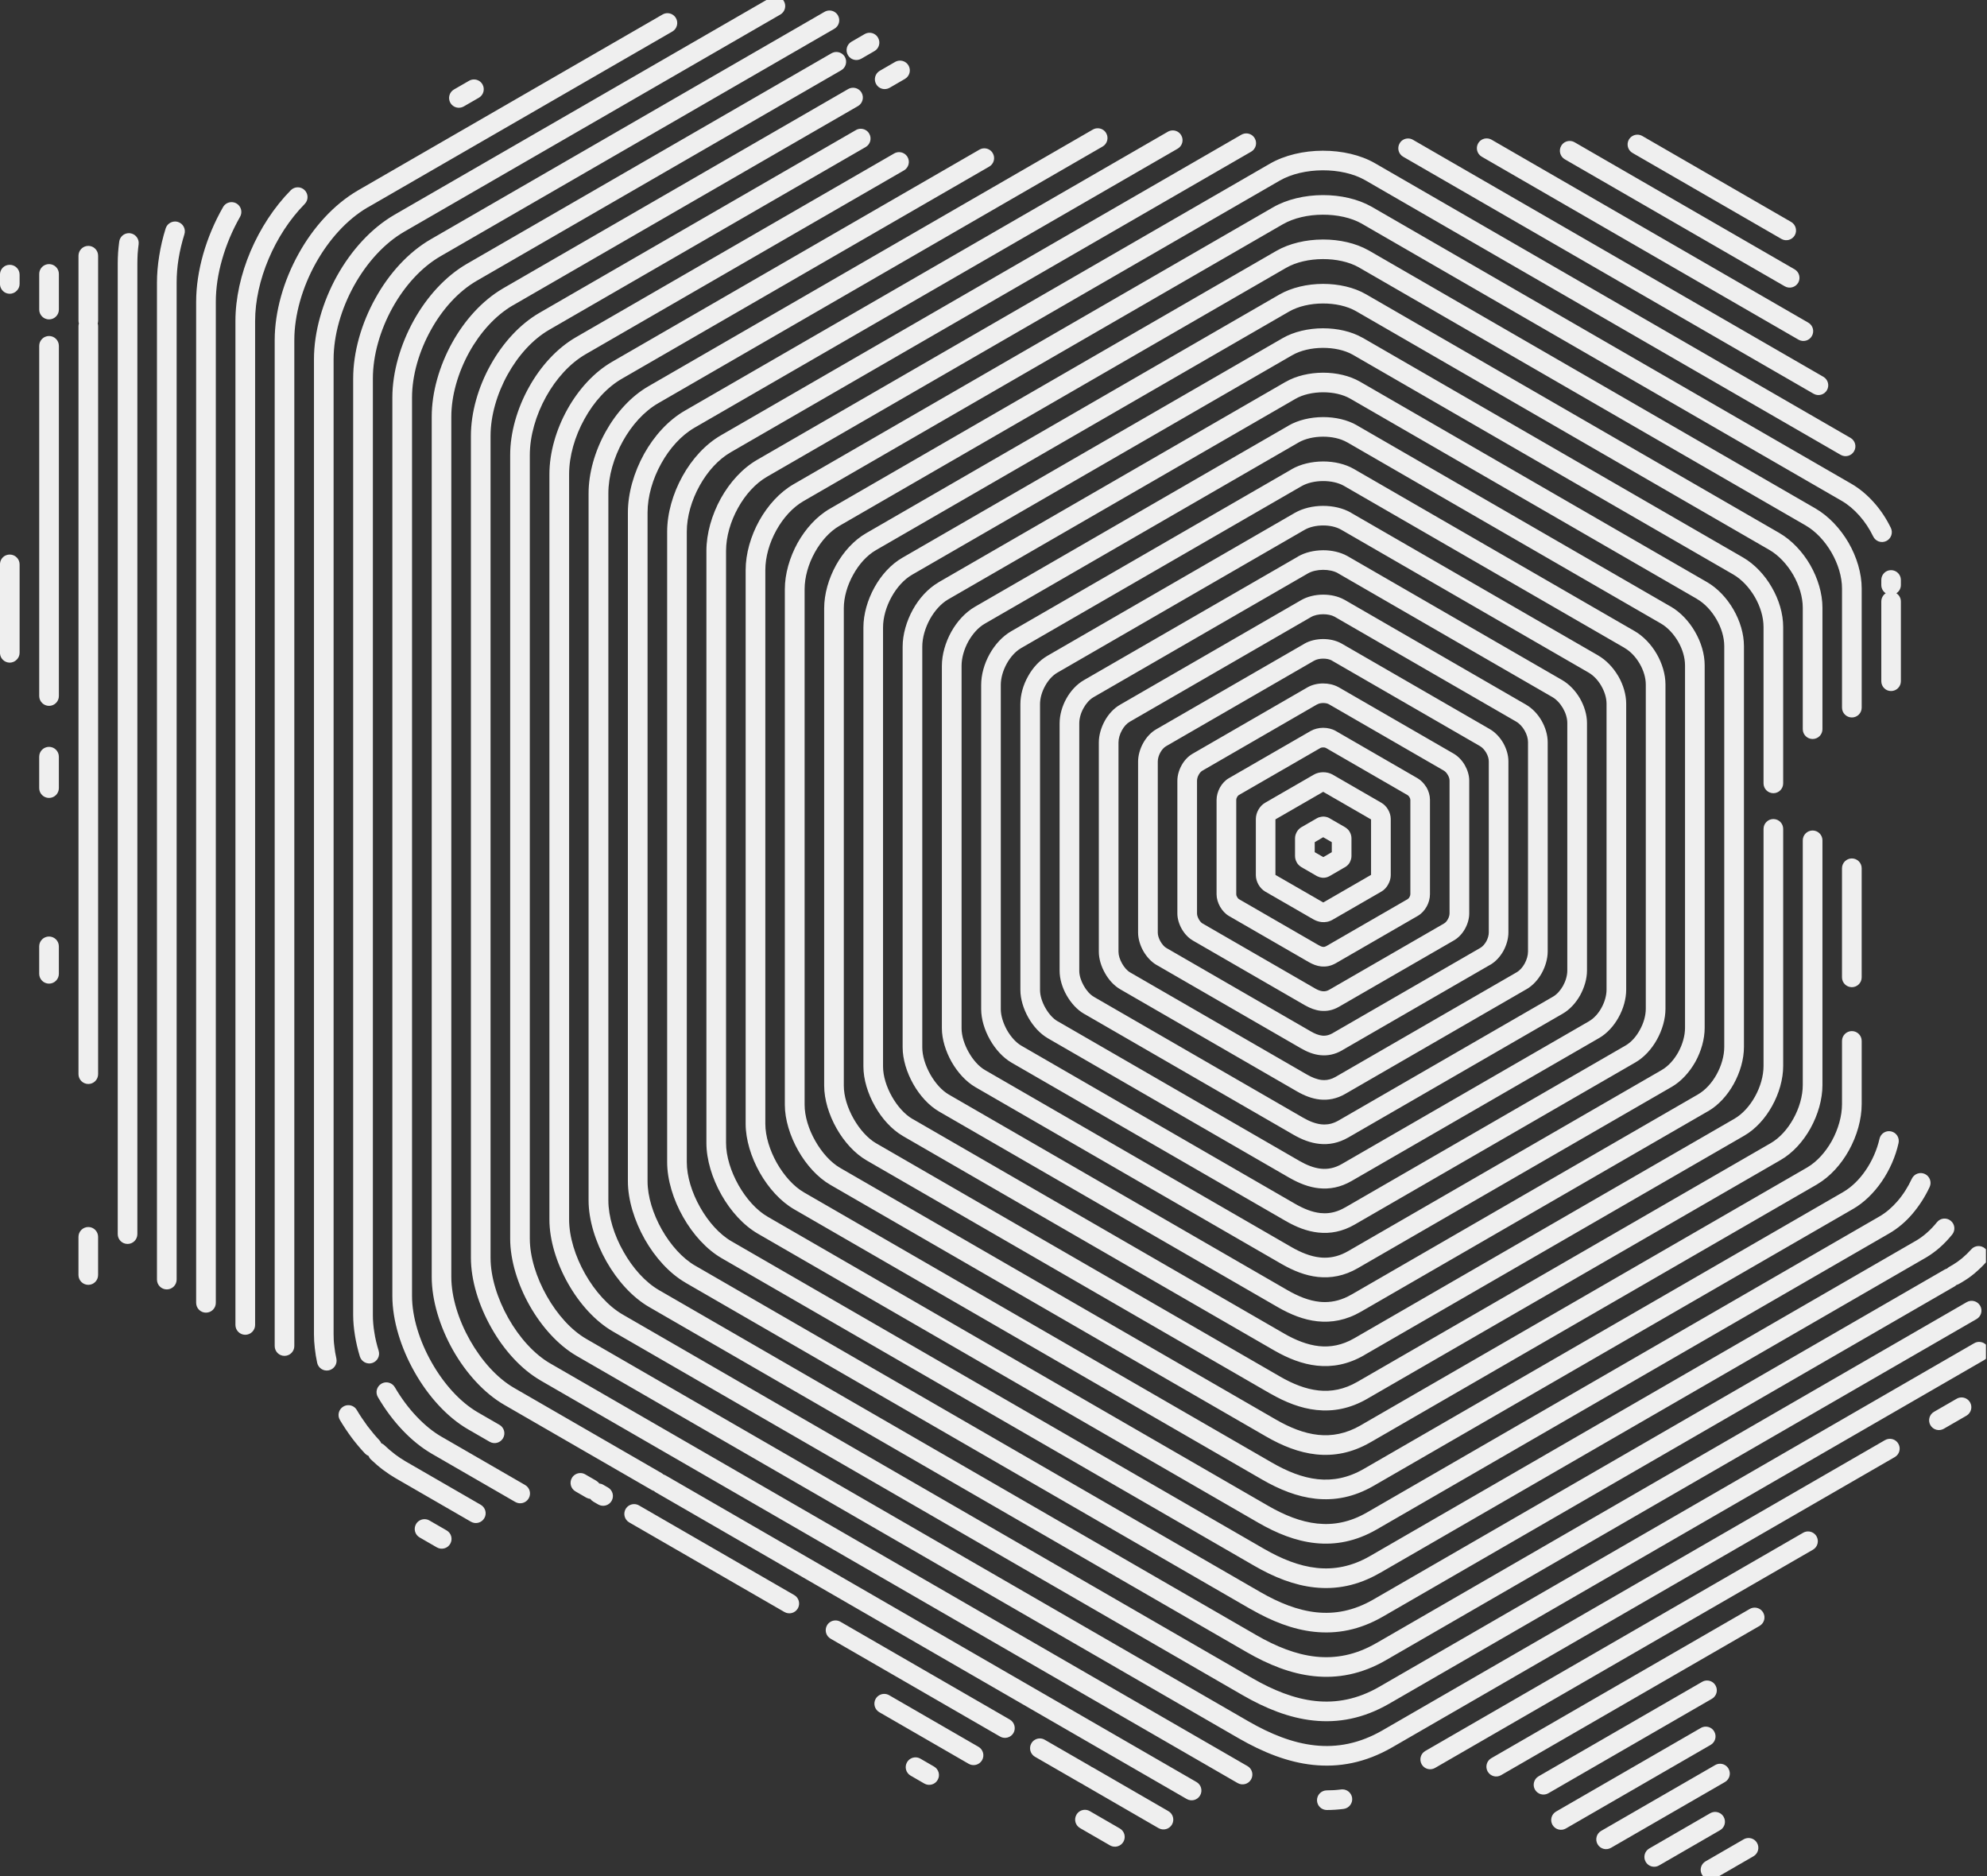 <svg width="429" height="405" viewBox="0 0 429 405" fill="none" xmlns="http://www.w3.org/2000/svg">
    <rect x="0" y="0" width="429" height="405" fill="#333333" stroke="none"/>
    <path d="M376.465 397.058L368.249 401.805C367.234 402.385 366.872 403.677 367.468 404.691C367.532 404.801 367.603 404.906 367.683 405H371.167L378.571 400.722C379.584 400.141 379.937 398.848 379.352 397.838C378.966 397.154 378.252 396.776 377.519 396.776C377.161 396.776 376.801 396.868 376.466 397.058M369.233 391.429L356.082 399.035C355.071 399.62 354.727 400.915 355.315 401.928C355.899 402.94 357.197 403.286 358.199 402.696L371.359 395.095C372.384 394.512 372.724 393.213 372.138 392.202C371.747 391.523 371.036 391.142 370.299 391.142C369.938 391.142 369.572 391.236 369.234 391.429M232.408 391.748C231.822 392.759 232.173 394.053 233.188 394.634L239.66 398.374C240.673 398.953 241.96 398.605 242.546 397.594C243.13 396.583 242.78 395.291 241.765 394.711L235.292 390.97C234.959 390.779 234.596 390.686 234.238 390.686C233.507 390.686 232.792 391.067 232.407 391.748M289.551 386.292C289.063 386.358 288.536 386.408 288.01 386.443C287.543 386.473 287.025 386.489 286.469 386.489C285.301 386.489 284.343 387.439 284.343 388.61C284.343 389.781 285.301 390.731 286.469 390.731C287.025 390.731 287.64 390.712 288.283 390.669C288.857 390.633 289.473 390.572 290.104 390.492C291.257 390.339 292.083 389.276 291.93 388.119C291.783 387.051 290.872 386.275 289.824 386.275C289.733 386.275 289.642 386.282 289.551 386.292ZM370.316 381.026L345.7 395.235C344.687 395.817 344.344 397.109 344.922 398.12C345.505 399.133 346.792 399.483 347.806 398.9L372.422 384.691C373.426 384.11 373.778 382.817 373.191 381.806C372.806 381.126 372.094 380.745 371.363 380.745C371.007 380.745 370.645 380.837 370.315 381.026M195.83 380.426C195.244 381.436 195.595 382.731 196.61 383.312L199.561 385.017C200.568 385.6 201.872 385.252 202.437 384.241C203.034 383.227 202.672 381.934 201.668 381.356L198.714 379.645C198.382 379.455 198.023 379.364 197.663 379.364C196.934 379.364 196.221 379.745 195.83 380.426ZM222.676 376.336C222.092 377.348 222.441 378.641 223.437 379.229L233.323 384.93C233.409 384.981 233.498 385.024 233.594 385.057C233.665 385.117 233.732 385.167 233.83 385.216L250.127 394.64C251.161 395.225 252.446 394.878 253.034 393.868C253.618 392.856 253.277 391.561 252.254 390.974L235.954 381.552C235.855 381.501 235.768 381.46 235.679 381.423C235.603 381.368 235.534 381.316 235.447 381.267L225.561 375.566C225.232 375.371 224.868 375.28 224.508 375.28C223.778 375.28 223.066 375.659 222.675 376.337M367.225 373.012L335.97 391.058C334.955 391.639 334.606 392.934 335.189 393.943C335.775 394.955 337.063 395.304 338.075 394.722L369.328 376.678C370.343 376.095 370.694 374.801 370.109 373.788C369.73 373.11 369.017 372.731 368.279 372.731C367.922 372.731 367.556 372.822 367.224 373.011M189.062 366.721C188.487 367.734 188.829 369.028 189.842 369.613L209.133 380.752C210.138 381.342 211.444 380.995 212.028 379.984C212.616 378.972 212.263 377.675 211.26 377.09L191.968 365.947C191.633 365.755 191.267 365.664 190.908 365.664C190.177 365.664 189.461 366.043 189.063 366.722M367.506 363.056L332.187 383.451C331.185 384.031 330.824 385.325 331.407 386.336C331.993 387.347 333.289 387.698 334.293 387.116L369.611 366.721C370.613 366.138 370.977 364.848 370.382 363.836C370.002 363.157 369.285 362.775 368.551 362.775C368.196 362.775 367.834 362.865 367.505 363.055M178.553 350.867C177.977 351.879 178.318 353.173 179.342 353.754L215.927 374.879C216.922 375.459 218.229 375.11 218.814 374.099C219.39 373.085 219.026 371.796 218.035 371.212L181.447 350.089C181.113 349.897 180.747 349.806 180.39 349.806C179.654 349.806 178.946 350.187 178.552 350.867M377.788 347.322L321.971 379.55C320.965 380.128 320.624 381.422 321.2 382.435C321.794 383.446 323.074 383.794 324.075 383.215L379.897 350.988C380.909 350.405 381.261 349.114 380.674 348.102C380.28 347.423 379.571 347.042 378.839 347.042C378.482 347.042 378.12 347.131 377.789 347.322M389.312 330.875L307.719 377.99C306.713 378.569 306.372 379.861 306.948 380.874C307.522 381.887 308.821 382.233 309.823 381.652L391.419 334.541C392.431 333.962 392.774 332.668 392.199 331.655C391.805 330.976 391.093 330.595 390.363 330.595C390.006 330.595 389.642 330.684 389.313 330.874M89.822 329.006C89.238 330.019 89.589 331.313 90.602 331.893L94.327 334.042C95.34 334.623 96.628 334.274 97.211 333.261C97.789 332.249 97.447 330.957 96.431 330.376L92.707 328.225C92.375 328.035 92.013 327.947 91.658 327.947C90.925 327.947 90.215 328.328 89.821 329.006M135.072 325.758C134.5 326.771 134.84 328.061 135.853 328.645L169.37 347.993C170.385 348.574 171.67 348.223 172.254 347.212C172.828 346.2 172.488 344.911 171.473 344.329L137.96 324.977C137.626 324.786 137.266 324.696 136.908 324.696C136.177 324.696 135.466 325.079 135.071 325.758M123.472 319.049C122.888 320.06 123.228 321.354 124.232 321.942L126.572 323.296C126.866 323.456 127.157 323.546 127.46 323.575C127.624 323.814 127.86 324.02 128.132 324.181L129.166 324.78C130.179 325.359 131.466 325.011 132.05 324C132.636 322.987 132.285 321.693 131.27 321.113L130.228 320.513C129.966 320.359 129.672 320.27 129.38 320.244C129.207 319.999 128.97 319.788 128.697 319.629L126.359 318.277C126.028 318.082 125.665 317.993 125.305 317.993C124.577 317.993 123.863 318.372 123.473 319.05M74.136 303.63C73.132 304.224 72.784 305.524 73.385 306.531C74.184 307.872 75.043 309.158 75.94 310.368C76.817 311.532 77.773 312.679 78.815 313.784C79.039 314.011 79.293 314.181 79.566 314.289C79.674 314.572 79.838 314.832 80.073 315.052C80.921 315.858 81.787 316.609 82.684 317.29L82.813 317.377C83.68 318.028 84.558 318.61 85.416 319.107L85.532 319.171L101.686 328.503C102.699 329.085 103.994 328.734 104.57 327.723C105.163 326.712 104.805 325.42 103.789 324.838L87.637 315.51L87.52 315.443C86.779 315.007 86.049 314.522 85.357 314.002L85.259 313.924C84.48 313.334 83.729 312.685 82.997 311.987C82.794 311.795 82.559 311.648 82.317 311.552C82.216 311.31 82.081 311.081 81.885 310.881C81.029 309.974 80.181 308.95 79.331 307.833C78.515 306.723 77.735 305.564 77.031 304.378C76.644 303.71 75.936 303.338 75.21 303.338C74.845 303.338 74.475 303.432 74.135 303.632M422.454 301.948L417.56 304.77C416.548 305.351 416.205 306.64 416.78 307.655C417.368 308.668 418.654 309.014 419.668 308.433L424.559 305.61C425.565 305.031 425.926 303.738 425.34 302.728C424.947 302.047 424.233 301.666 423.501 301.666C423.147 301.666 422.785 301.757 422.454 301.947M82.344 298.703C81.339 299.296 80.988 300.593 81.593 301.6C83.116 304.213 84.927 306.654 86.925 308.751C88.856 310.784 90.981 312.523 93.233 313.825V313.829L111.257 324.236C112.261 324.819 113.565 324.473 114.143 323.463C114.736 322.452 114.386 321.156 113.374 320.57L95.358 310.163V310.164L95.349 310.163C93.475 309.085 91.672 307.599 89.996 305.836C88.202 303.96 86.602 301.784 85.24 299.459C84.842 298.789 84.135 298.412 83.407 298.412C83.043 298.412 82.679 298.508 82.343 298.703M16.942 267.002V275.239C16.942 276.411 17.897 277.362 19.066 277.362C20.235 277.362 21.18 276.41 21.18 275.239V267.002C21.18 265.83 20.235 264.879 19.066 264.879C17.897 264.879 16.942 265.831 16.942 267.002ZM8.462 204.292V210.214C8.462 211.385 9.417 212.338 10.586 212.338C11.755 212.338 12.709 211.385 12.709 210.214V204.292C12.709 203.118 11.755 202.169 10.586 202.169C9.417 202.169 8.462 203.119 8.462 204.292ZM397.694 187.433V210.987C397.694 212.156 398.65 213.106 399.821 213.106C400.992 213.106 401.943 212.156 401.943 210.987V187.433C401.943 186.263 400.988 185.312 399.821 185.312C398.654 185.312 397.694 186.263 397.694 187.433ZM283.853 183.96V181.802L285.683 180.734L287.537 181.8V183.964L285.704 185.028L283.852 183.96H283.853ZM285.296 176.315C284.954 176.364 284.622 176.469 284.338 176.634L284.32 176.643L280.976 178.572V178.567C280.557 178.812 280.205 179.191 279.972 179.607C279.942 179.662 279.915 179.715 279.894 179.77C279.71 180.14 279.602 180.557 279.602 180.95V184.816C279.602 185.282 279.748 185.764 279.972 186.161C280.013 186.231 280.05 186.297 280.089 186.361C280.323 186.69 280.636 186.986 280.976 187.188L284.241 189.076C284.3 189.112 284.378 189.146 284.438 189.176C284.73 189.328 285.081 189.436 285.431 189.472C285.491 189.48 285.55 189.484 285.597 189.486C286.085 189.507 286.572 189.401 287.07 189.121L290.404 187.185L290.423 187.183V187.185C290.852 186.935 291.201 186.563 291.428 186.161C291.474 186.08 291.514 185.994 291.534 185.907C291.698 185.559 291.787 185.176 291.787 184.812V180.944C291.787 180.47 291.64 179.991 291.415 179.589V179.586C291.183 179.182 290.831 178.819 290.404 178.575L290.294 178.509L287.213 176.731C287.165 176.696 287.108 176.661 287.058 176.632C286.638 176.393 286.15 176.276 285.681 176.276C285.557 176.276 285.42 176.289 285.295 176.315M285.528 194.72L275.369 188.866V176.88L285.647 170.954L285.683 170.931L296.017 176.894V188.86L285.705 194.815C285.656 194.794 285.589 194.759 285.53 194.721M285.667 166.704C284.962 166.705 284.233 166.881 283.658 167.225L283.54 167.292L273.148 173.29C272.536 173.64 272.028 174.193 271.687 174.807C271.336 175.423 271.141 176.144 271.141 176.812V188.944C271.141 189.614 271.355 190.338 271.706 190.956C272.048 191.561 272.564 192.117 273.157 192.464L283.423 198.383C284.009 198.727 284.641 198.976 285.335 199.048C286.123 199.134 286.952 198.993 287.75 198.523L298.262 192.456C298.864 192.105 299.372 191.554 299.703 190.938C300.055 190.323 300.268 189.603 300.268 188.933V176.798C300.268 176.107 300.054 175.39 299.693 174.776C299.353 174.168 298.826 173.63 298.221 173.281L287.721 167.216L287.683 167.193L287.663 167.184C287.077 166.863 286.386 166.704 285.69 166.704H285.667ZM8.462 163.35V170.132C8.462 171.301 9.417 172.251 10.586 172.251C11.755 172.251 12.709 171.302 12.709 170.132V163.35C12.709 162.176 11.755 161.225 10.586 161.225C9.417 161.225 8.462 162.177 8.462 163.35ZM285.667 204.411C285.373 204.379 285.022 204.233 284.682 204.028L267.564 194.141L267.454 194.073C267.348 194.012 267.203 193.85 267.105 193.648C266.968 193.439 266.911 193.228 266.911 193.072V172.677C266.911 172.489 266.967 172.265 267.095 172.058C267.183 171.88 267.311 171.737 267.418 171.67V171.662L285.091 161.464V161.461C285.216 161.386 285.431 161.345 285.667 161.345C285.902 161.345 286.123 161.379 286.253 161.448V161.452L303.914 171.65C304.043 171.724 304.149 171.852 304.264 172.011L304.314 172.094C304.422 172.285 304.501 172.486 304.501 172.652V193.047C304.501 193.235 304.422 193.46 304.306 193.666C304.209 193.847 304.081 193.997 303.954 194.062L303.974 194.066L286.319 204.257C286.122 204.369 285.944 204.414 285.763 204.414C285.731 204.414 285.699 204.414 285.668 204.409M285.668 157.114C284.732 157.118 283.756 157.351 282.976 157.799L265.311 167.992V167.988C264.524 168.447 263.849 169.177 263.392 169.999C262.935 170.828 262.662 171.784 262.662 172.676V193.071C262.662 193.949 262.954 194.909 263.423 195.738C263.891 196.555 264.563 197.29 265.334 197.738L265.449 197.804L282.578 207.692C283.427 208.174 284.285 208.521 285.219 208.622C286.283 208.734 287.344 208.543 288.427 207.921L306.082 197.725C306.89 197.266 307.553 196.537 308.013 195.719C308.48 194.892 308.734 193.935 308.734 193.045V172.65C308.734 171.735 308.461 170.79 307.991 169.971C307.953 169.92 307.916 169.874 307.886 169.831C307.419 169.071 306.766 168.411 306.026 167.984L288.379 157.786C287.604 157.339 286.633 157.114 285.681 157.114H285.67L285.668 157.114ZM259.619 199.35C259.347 199.189 259.054 198.849 258.821 198.435C258.588 198.014 258.44 197.565 258.44 197.199V168.542C258.44 168.134 258.569 167.672 258.8 167.257C259.016 166.869 259.29 166.543 259.593 166.373L284.284 152.107L284.419 152.046C284.733 151.862 285.19 151.766 285.669 151.761C286.125 151.761 286.544 151.837 286.839 151.989L286.916 152.027L311.735 166.357C312.057 166.55 312.358 166.887 312.592 167.293C312.826 167.689 312.962 168.12 312.962 168.505V197.165C312.962 197.571 312.826 198.033 312.592 198.448C312.378 198.833 312.105 199.159 311.804 199.332V199.337L286.995 213.66C286.506 213.944 286.028 214.031 285.58 213.985H285.571C285.062 213.928 284.496 213.708 283.941 213.39L283.855 213.333L259.63 199.349V199.353L259.619 199.349V199.35ZM285.668 147.535H285.657C284.469 147.537 283.26 147.821 282.295 148.379L282.176 148.447L257.485 162.71C256.497 163.279 255.671 164.184 255.115 165.199C254.532 166.237 254.197 167.433 254.197 168.544V197.201C254.197 198.29 254.551 199.491 255.143 200.528C255.72 201.545 256.557 202.46 257.513 203.015V203.018L281.726 217.004L281.855 217.072C282.897 217.655 283.981 218.076 285.131 218.202C286.427 218.339 287.751 218.106 289.097 217.328L313.918 203.002C314.901 202.433 315.732 201.531 316.297 200.509C316.881 199.471 317.213 198.276 317.213 197.169V168.509C317.213 167.376 316.842 166.196 316.258 165.174C315.672 164.157 314.824 163.262 313.86 162.694L289.039 148.364C288.98 148.334 288.922 148.307 288.872 148.281C287.935 147.784 286.805 147.538 285.69 147.538H285.667L285.668 147.535ZM285.471 223.564C284.672 223.477 283.834 223.132 283.005 222.646L251.918 204.696L251.8 204.628C251.334 204.36 250.904 203.835 250.542 203.219C250.183 202.588 249.969 201.901 249.969 201.329V164.407C249.969 163.781 250.163 163.083 250.514 162.454C250.844 161.863 251.276 161.362 251.761 161.086L283.617 142.687L283.737 142.624C284.242 142.332 284.944 142.182 285.667 142.18C286.35 142.176 287.011 142.303 287.498 142.559L287.558 142.603L319.533 161.063C320.049 161.366 320.527 161.884 320.878 162.495C321.23 163.094 321.434 163.755 321.434 164.36V201.282C321.434 201.91 321.23 202.61 320.888 203.236C320.545 203.822 320.116 204.325 319.63 204.609L287.772 223.004L287.664 223.065C287.025 223.428 286.417 223.582 285.829 223.582C285.707 223.582 285.589 223.575 285.471 223.564ZM285.657 137.952C284.224 137.957 282.76 138.298 281.62 138.96L281.515 139.028L249.655 157.42C248.465 158.097 247.501 159.18 246.82 160.402C246.127 161.647 245.718 163.079 245.718 164.407V201.329C245.718 202.627 246.145 204.064 246.848 205.311C247.551 206.539 248.564 207.641 249.677 208.293L249.801 208.357L280.898 226.313C282.214 227.074 283.579 227.623 285.022 227.777C286.593 227.942 288.17 227.663 289.778 226.733L289.876 226.666L321.733 208.272H321.754C322.904 207.6 323.898 206.519 324.581 205.29C325.263 204.044 325.672 202.611 325.672 201.282V164.36C325.672 163.009 325.245 161.599 324.541 160.37C323.838 159.15 322.826 158.078 321.657 157.396L289.681 138.937C289.632 138.909 289.585 138.882 289.535 138.858C288.413 138.25 287.036 137.952 285.682 137.952H285.655H285.657ZM285.384 233.138C284.321 233.024 283.241 232.577 282.157 231.954L243.983 209.908C243.34 209.536 242.736 208.833 242.266 208.005C241.781 207.162 241.487 206.241 241.487 205.456V160.271C241.487 159.427 241.761 158.49 242.229 157.651C242.658 156.856 243.263 156.178 243.935 155.797L283.055 133.204C283.746 132.806 284.693 132.599 285.658 132.597C286.574 132.593 287.472 132.769 288.143 133.127L288.22 133.175L327.331 155.767C328.053 156.178 328.695 156.877 329.164 157.693C329.631 158.499 329.904 159.394 329.904 160.216V205.401C329.904 206.244 329.632 207.181 329.173 208.02C328.735 208.811 328.141 209.49 327.469 209.875V209.881L288.358 232.467C287.503 232.958 286.681 233.165 285.882 233.165C285.714 233.165 285.55 233.155 285.385 233.137M285.658 128.367C283.982 128.371 282.283 128.771 280.949 129.538L241.829 152.128C240.463 152.913 239.324 154.169 238.533 155.594C237.726 157.054 237.24 158.724 237.24 160.27V205.455C237.24 206.965 237.745 208.634 238.584 210.093C239.382 211.529 240.55 212.807 241.878 213.569L280.052 235.619C281.621 236.519 283.241 237.166 284.936 237.351C286.74 237.542 288.592 237.218 290.461 236.134L329.572 213.542L329.583 213.538V213.542C330.936 212.76 332.069 211.503 332.868 210.078C333.667 208.615 334.153 206.946 334.153 205.401V160.216C334.153 158.643 333.648 157.002 332.828 155.57C332.01 154.142 330.822 152.893 329.455 152.103L290.346 129.509C290.295 129.479 290.238 129.456 290.19 129.43C288.894 128.718 287.283 128.367 285.695 128.367H285.657H285.658ZM406.179 125.199V126.285C406.179 127.035 406.557 127.692 407.132 128.068C406.557 128.447 406.179 129.104 406.179 129.853V147.057C406.179 148.227 407.113 149.178 408.282 149.178C409.451 149.178 410.407 148.227 410.407 147.057V129.853C410.407 129.104 410.026 128.447 409.433 128.068C410.026 127.692 410.407 127.034 410.407 126.285V125.199C410.407 124.027 409.453 123.078 408.282 123.078C407.111 123.078 406.179 124.027 406.179 125.199ZM0 121.683V141.081C0.078 142.178 0.994 143.046 2.11 143.046C3.226 143.046 4.234 142.094 4.234 140.925V121.838C4.234 120.665 3.279 119.713 2.11 119.713C0.941 119.713 0.077 120.583 0 121.683ZM285.3 242.714C283.975 242.575 282.647 242.029 281.321 241.264L236.275 215.25L236.167 215.18C235.338 214.706 234.569 213.822 233.985 212.789C233.388 211.737 233.018 210.579 233.018 209.587V156.138C233.018 155.075 233.358 153.895 233.944 152.849C234.49 151.854 235.25 150.999 236.088 150.509L282.276 123.849L282.384 123.786C283.262 123.279 284.449 123.018 285.659 123.014C286.809 123.011 287.94 123.237 288.807 123.7L288.874 123.751L335.152 150.476C336.067 150.997 336.856 151.871 337.452 152.892C338.035 153.901 338.386 155.028 338.386 156.07V209.519C338.386 210.583 338.045 211.76 337.47 212.806C336.905 213.807 336.152 214.659 335.305 215.151L289.02 241.875C287.959 242.49 286.931 242.75 285.931 242.75C285.72 242.75 285.508 242.739 285.298 242.716M285.639 118.785C283.727 118.794 281.787 119.242 280.266 120.121L280.169 120.19L233.983 146.844C232.449 147.734 231.145 149.169 230.236 150.794C229.302 152.463 228.775 154.371 228.775 156.138V209.587C228.775 211.304 229.342 213.211 230.296 214.878C231.232 216.525 232.55 217.987 234.041 218.847L234.168 218.912L279.215 244.928C281.006 245.971 282.88 246.717 284.848 246.926C286.897 247.144 288.981 246.772 291.128 245.537L337.411 218.814C338.95 217.921 340.24 216.488 341.156 214.858C342.071 213.19 342.638 211.285 342.638 209.517V156.068C342.638 154.276 342.05 152.403 341.117 150.766C340.17 149.136 338.814 147.705 337.275 146.807L290.998 120.085C290.952 120.055 290.911 120.032 290.854 120.006C289.366 119.187 287.514 118.782 285.69 118.782H285.639V118.785ZM228.335 220.461C227.334 219.884 226.407 218.819 225.705 217.58C224.981 216.318 224.545 214.919 224.545 213.716V152.002C224.545 150.721 224.955 149.308 225.657 148.05C226.319 146.849 227.237 145.818 228.27 145.218L281.689 114.366C282.761 113.753 284.196 113.437 285.649 113.432C287.072 113.425 288.473 113.722 289.529 114.328L289.643 114.389L342.851 145.115L342.959 145.18C344.042 145.798 344.978 146.805 345.678 147.98L345.738 148.092C346.44 149.308 346.858 150.664 346.858 151.925V213.637C346.858 214.918 346.447 216.333 345.746 217.591C345.085 218.79 344.158 219.82 343.124 220.423L343.136 220.425L289.703 251.277C288.156 252.172 286.642 252.445 285.191 252.29C283.661 252.126 282.12 251.506 280.6 250.636L280.492 250.572L228.35 220.459H228.337L228.335 220.461ZM285.628 109.203C283.482 109.21 281.3 109.717 279.584 110.698L226.162 141.555C224.428 142.553 222.967 144.165 221.96 145.996C220.899 147.873 220.304 150.017 220.304 152.002V213.716C220.304 215.64 220.959 217.791 222.02 219.669C223.063 221.517 224.546 223.154 226.222 224.123V224.126L278.366 254.241L278.493 254.308C280.501 255.451 282.577 256.275 284.733 256.505C287.055 256.751 289.401 256.332 291.811 254.943L345.242 224.09L345.25 224.086V224.09C346.967 223.094 348.428 221.485 349.443 219.648C350.497 217.772 351.101 215.624 351.101 213.64V151.928C351.101 149.922 350.465 147.813 349.404 145.973L349.325 145.854C348.263 144.061 346.77 142.502 345.085 141.517L344.979 141.451L291.753 110.729L291.655 110.659C289.952 109.684 287.807 109.204 285.68 109.204H285.629L285.628 109.203ZM285.093 261.866C283.271 261.673 281.456 260.925 279.642 259.884L220.511 225.734C219.34 225.057 218.238 223.812 217.409 222.361C216.594 220.889 216.075 219.255 216.075 217.841V147.865C216.075 146.364 216.553 144.715 217.371 143.246C218.152 141.845 219.215 140.637 220.434 139.928V139.924L280.913 105.005L281.028 104.941C282.277 104.222 283.956 103.852 285.641 103.846C287.307 103.839 288.965 104.189 290.193 104.898L350.672 139.817L350.767 139.885C352.054 140.627 353.196 141.858 354.023 143.292C354.844 144.707 355.332 146.299 355.332 147.779V217.754C355.332 219.256 354.854 220.906 354.023 222.375C353.256 223.777 352.192 224.985 350.964 225.696V225.697L290.496 260.614L290.368 260.678C288.87 261.544 287.413 261.914 285.99 261.914C285.687 261.914 285.391 261.898 285.095 261.866M285.63 99.617H285.619C283.222 99.63 280.797 100.186 278.904 101.277L278.807 101.346L218.326 136.265C216.418 137.365 214.799 139.154 213.667 141.19C212.498 143.277 211.837 145.663 211.837 147.866V217.842C211.837 219.981 212.558 222.364 213.745 224.453C214.904 226.506 216.553 228.329 218.406 229.401L277.54 263.547C279.819 264.867 282.178 265.815 284.644 266.076C287.21 266.35 289.82 265.886 292.493 264.343L292.601 264.279L353.069 229.359C354.981 228.257 356.597 226.471 357.729 224.432C358.898 222.342 359.581 219.958 359.581 217.753V147.778C359.581 145.551 358.869 143.213 357.691 141.168C356.511 139.125 354.824 137.339 352.894 136.216L352.777 136.154L292.298 101.232C290.42 100.15 288.043 99.616 285.681 99.616H285.63V99.617ZM284.988 271.445C282.92 271.225 280.855 270.376 278.808 269.196L212.694 231.014C211.328 230.233 210.081 228.807 209.147 227.148C208.192 225.465 207.607 223.596 207.607 221.974V143.735C207.607 142.014 208.151 140.123 209.076 138.447C209.983 136.84 211.204 135.454 212.605 134.645L280.241 95.591L280.347 95.526C281.789 94.699 283.7 94.273 285.62 94.267C287.542 94.26 289.413 94.66 290.837 95.477L290.964 95.542L358.471 134.528L358.589 134.595C360.058 135.449 361.357 136.857 362.313 138.496C363.249 140.116 363.803 141.939 363.803 143.639V221.878C363.803 223.598 363.257 225.488 362.332 227.166C361.436 228.768 360.207 230.153 358.795 230.97V230.975L291.169 270.023L291.053 270.09C289.33 271.082 287.662 271.502 286.025 271.502C285.678 271.502 285.331 271.483 284.989 271.447M285.62 90.04C282.98 90.049 280.308 90.664 278.223 91.861L278.126 91.929L210.502 130.98C208.406 132.192 206.63 134.155 205.383 136.39C204.114 138.691 203.355 141.313 203.355 143.737V221.976C203.355 224.323 204.164 226.943 205.461 229.242C206.749 231.503 208.563 233.507 210.589 234.682L276.702 272.863C279.237 274.321 281.839 275.37 284.54 275.658C287.365 275.957 290.242 275.446 293.175 273.753L293.283 273.687L360.908 234.637L360.917 234.631V234.637C363.005 233.427 364.77 231.461 366.036 229.218C367.305 226.922 368.045 224.3 368.045 221.878V143.639C368.045 141.19 367.273 138.619 365.958 136.371C364.67 134.124 362.828 132.161 360.703 130.928L360.576 130.866L293.069 91.879L292.961 91.81C290.913 90.623 288.284 90.038 285.684 90.038H285.62V90.04ZM284.889 281.021C282.57 280.776 280.261 279.828 277.969 278.508L204.867 236.293C203.335 235.409 201.913 233.799 200.858 231.936C199.789 230.043 199.124 227.935 199.124 226.101V139.6C199.124 137.661 199.748 135.533 200.782 133.647C201.776 131.873 203.121 130.339 204.671 129.416L204.778 129.356L279.686 86.105V86.102C281.285 85.172 283.447 84.695 285.62 84.683C287.776 84.676 289.9 85.129 291.512 86.051L366.291 129.234L366.387 129.301C368.045 130.263 369.527 131.852 370.589 133.696C371.652 135.521 372.273 137.572 372.273 139.492V225.995C372.273 227.932 371.663 230.061 370.616 231.95C369.614 233.757 368.218 235.315 366.619 236.24V236.243L291.852 279.426L291.723 279.49C289.795 280.606 287.896 281.083 286.054 281.083C285.666 281.083 285.273 281.062 284.889 281.02M285.62 80.454H285.612C282.744 80.467 279.821 81.134 277.579 82.439L277.56 82.442V82.439L202.653 125.69L202.547 125.766C200.313 127.089 198.423 129.194 197.097 131.59C195.712 134.093 194.883 136.957 194.883 139.598V226.099C194.883 228.659 195.76 231.516 197.184 234.026C198.577 236.494 200.548 238.679 202.761 239.958L275.863 282.169C278.63 283.768 281.479 284.918 284.443 285.234C287.513 285.562 290.643 285.001 293.85 283.154L293.958 283.09L368.727 239.905L368.747 239.903V239.905C371.028 238.592 372.957 236.448 374.312 234.003C375.708 231.494 376.525 228.633 376.525 225.994V139.491C376.525 136.827 375.678 134.024 374.253 131.57C372.841 129.116 370.832 126.975 368.513 125.635L368.397 125.571L293.616 82.385C291.362 81.093 288.51 80.454 285.685 80.454H285.621L285.62 80.454ZM8.466 74.659V150.253C8.466 151.425 9.421 152.376 10.59 152.376C11.759 152.376 12.713 151.425 12.713 150.253V74.659C12.713 73.486 11.759 72.535 10.59 72.535C9.421 72.535 8.466 73.486 8.466 74.659ZM285.611 70.869C282.49 70.877 279.322 71.602 276.897 73.013L276.78 73.08L194.833 120.397C192.357 121.822 190.272 124.14 188.809 126.782C187.3 129.5 186.412 132.597 186.412 135.459V230.227C186.412 232.991 187.357 236.086 188.906 238.807C190.41 241.482 192.543 243.844 194.933 245.227V245.233L275.025 291.478L275.14 291.543C278.113 293.249 281.174 294.47 284.341 294.807C287.666 295.161 291.051 294.554 294.52 292.557L294.617 292.489L376.569 245.173C379.039 243.75 381.124 241.429 382.585 238.788C384.107 236.07 384.996 232.966 384.996 230.108V178.934C384.996 177.762 384.05 176.809 382.879 176.809C381.708 176.809 380.754 177.762 380.754 178.934V230.108C380.754 232.268 380.071 234.632 378.902 236.729C377.781 238.745 376.229 240.481 374.465 241.507L292.511 288.826L292.403 288.889C289.792 290.397 287.256 290.856 284.79 290.594C282.255 290.323 279.728 289.301 277.236 287.872L277.138 287.811L197.055 241.567L197.034 241.569V241.567C195.33 240.577 193.74 238.789 192.571 236.716C191.38 234.614 190.651 232.271 190.651 230.228V135.46C190.651 133.303 191.331 130.938 192.501 128.84C193.621 126.827 195.163 125.086 196.936 124.062L278.882 76.744L278.999 76.68C280.793 75.64 283.19 75.105 285.608 75.096C287.957 75.088 290.287 75.572 292.042 76.562L292.15 76.621L374.201 124.004C376.054 125.077 377.69 126.84 378.881 128.889C380.053 130.921 380.752 133.206 380.752 135.341V169.108C380.752 170.279 381.705 171.23 382.877 171.23C384.049 171.23 384.994 170.279 384.994 169.108V135.341C384.994 132.458 384.076 129.424 382.526 126.765C381.005 124.109 378.822 121.787 376.325 120.338L294.273 72.956L294.129 72.885C291.74 71.536 288.702 70.87 285.684 70.87H285.608L285.611 70.869ZM285.591 61.284C282.238 61.297 278.845 62.075 276.212 63.591L186.997 115.105C184.343 116.638 182.102 119.134 180.514 121.98C178.896 124.907 177.941 128.244 177.941 131.323V234.352C177.941 237.332 178.962 240.665 180.62 243.592C182.248 246.473 184.541 249.018 187.114 250.504L274.174 300.787L274.304 300.851C277.519 302.695 280.815 304.015 284.245 304.378C287.814 304.759 291.47 304.107 295.201 301.954L295.301 301.891L384.399 250.443C387.072 248.912 389.302 246.414 390.892 243.567C392.512 240.641 393.474 237.303 393.474 234.222V181.407C393.474 180.235 392.52 179.282 391.35 179.282C390.18 179.282 389.224 180.236 389.224 181.407V234.222C389.224 236.601 388.473 239.204 387.187 241.509C385.958 243.729 384.263 245.645 382.295 246.778L293.194 298.225L293.075 298.292C290.21 299.951 287.422 300.457 284.694 300.165C281.906 299.869 279.138 298.751 276.406 297.185L276.3 297.118L189.228 246.841V246.845L189.218 246.841C187.326 245.749 185.592 243.779 184.296 241.501C182.979 239.188 182.18 236.604 182.18 234.352V131.323C182.18 128.948 182.928 126.342 184.227 124.035C185.445 121.819 187.153 119.901 189.1 118.772L278.317 67.257C280.307 66.111 282.958 65.521 285.61 65.513C288.231 65.502 290.834 66.054 292.805 67.192L382.011 118.709C384.05 119.891 385.841 121.832 387.158 124.086C388.436 126.322 389.224 128.838 389.224 131.195V157.409C389.224 158.581 390.179 159.529 391.35 159.529C392.521 159.529 393.474 158.58 393.474 157.409V131.195C393.474 128.089 392.471 124.826 390.833 121.961C389.175 119.099 386.837 116.603 384.137 115.041L294.93 63.526C292.34 62.023 288.994 61.283 285.68 61.283H285.591V61.284ZM0 59.131V61.451C0.078 62.548 0.994 63.416 2.11 63.416C3.226 63.416 4.234 62.464 4.234 61.295V59.288C4.234 58.116 3.279 57.166 2.11 57.166C0.941 57.166 0.077 58.032 0 59.132M8.466 59.132V66.828C8.466 68 9.421 68.951 10.59 68.951C11.759 68.951 12.713 68 12.713 66.828V59.132C12.713 57.96 11.759 57.011 10.59 57.011C9.421 57.011 8.466 57.961 8.466 59.132ZM16.946 55.203V69.234C16.946 69.439 16.976 69.638 17.033 69.827C16.976 70.016 16.946 70.215 16.946 70.422V231.88C16.946 233.054 17.901 234.003 19.07 234.003C20.239 234.003 21.184 233.054 21.184 231.88V70.422C21.184 70.215 21.157 70.016 21.097 69.827C21.157 69.638 21.184 69.439 21.184 69.234V55.203C21.184 54.028 20.239 53.079 19.07 53.079C17.901 53.079 16.946 54.028 16.946 55.203ZM285.591 51.703H285.581C281.985 51.716 278.348 52.549 275.542 54.173L179.178 109.817C176.33 111.456 173.932 114.129 172.216 117.179C170.484 120.317 169.448 123.891 169.448 127.192V238.484C169.448 241.668 170.56 245.236 172.334 248.376C174.089 251.468 176.535 254.196 179.296 255.785L273.346 310.097C276.837 312.115 280.434 313.564 284.146 313.959C287.968 314.364 291.877 313.669 295.866 311.362L295.874 311.36V311.362L392.236 255.718L392.354 255.642C395.141 253.993 397.501 251.363 399.177 248.356C400.922 245.217 401.945 241.641 401.945 238.344V224.705C401.945 223.534 400.99 222.584 399.823 222.584C398.656 222.584 397.696 223.534 397.696 224.705V238.344C397.696 240.938 396.875 243.783 395.492 246.3C394.155 248.681 392.333 250.742 390.227 251.991L390.131 252.049L293.758 307.697V307.702C290.619 309.51 287.56 310.06 284.598 309.745C281.517 309.415 278.456 308.172 275.451 306.43L181.401 252.122C179.333 250.924 177.424 248.771 176.019 246.287C174.576 243.762 173.719 240.945 173.719 238.484V127.192C173.719 124.595 174.528 121.75 175.931 119.236C177.277 116.813 179.13 114.723 181.285 113.484L277.646 57.837C279.809 56.583 282.686 55.94 285.601 55.931C288.427 55.92 291.225 56.505 293.36 57.706L293.468 57.77L389.82 113.414C392.055 114.706 394.014 116.825 395.435 119.284C396.84 121.724 397.697 124.474 397.697 127.052V152.759C397.697 153.931 398.654 154.882 399.825 154.882C400.996 154.882 401.947 153.93 401.947 152.759V127.052C401.947 123.727 400.875 120.23 399.111 117.162C397.326 114.094 394.821 111.419 391.946 109.749L295.593 54.105L295.458 54.034C292.692 52.471 289.169 51.702 285.681 51.702H285.592L285.591 51.703ZM25.737 52.183C25.631 53.016 25.543 53.813 25.494 54.564C25.445 55.385 25.418 56.161 25.418 56.886V266.411C25.418 267.582 26.363 268.532 27.541 268.532C28.719 268.532 29.657 267.582 29.657 266.411V56.885C29.657 56.167 29.686 55.479 29.716 54.83C29.773 54.094 29.841 53.387 29.93 52.714C30.076 51.554 29.249 50.497 28.097 50.35C28.006 50.338 27.918 50.333 27.826 50.333C26.771 50.333 25.872 51.116 25.737 52.182M35.77 49.303C35.154 51.258 34.688 53.248 34.374 55.241C34.053 57.218 33.888 59.156 33.888 61.023V276.224C33.888 277.399 34.843 278.349 36.012 278.349C37.181 278.349 38.137 277.398 38.137 276.224V61.024C38.137 59.326 38.273 57.61 38.546 55.906C38.828 54.149 39.26 52.358 39.813 50.565C40.164 49.448 39.54 48.261 38.428 47.912C38.218 47.845 38.007 47.816 37.8 47.816C36.9 47.816 36.06 48.397 35.768 49.304M48.158 44.709C46.317 47.925 44.864 51.379 43.868 54.868C42.893 58.321 42.348 61.813 42.348 65.16V281.243C42.348 282.418 43.303 283.366 44.473 283.366C45.643 283.366 46.597 282.417 46.597 281.243V65.16C46.597 62.194 47.065 59.088 47.954 56.011C48.85 52.847 50.167 49.718 51.833 46.8C52.409 45.783 52.058 44.491 51.043 43.912C50.713 43.726 50.352 43.636 49.994 43.636C49.257 43.636 48.542 44.02 48.159 44.708M285.581 42.117C281.728 42.132 277.861 43.021 274.859 44.752L171.34 104.528C168.316 106.272 165.765 109.124 163.94 112.374C162.079 115.722 160.988 119.539 160.988 123.053V242.606C160.988 246.003 162.157 249.809 164.048 253.159C165.919 256.458 168.532 259.366 171.467 261.06L272.508 319.403C276.242 321.558 280.073 323.106 284.05 323.531C288.124 323.965 292.278 323.22 296.548 320.762L400.068 260.986V260.981L400.075 260.986C402.473 259.601 404.579 257.516 406.256 255.084C407.99 252.57 409.258 249.665 409.901 246.769C410.157 245.63 409.455 244.494 408.303 244.239C407.171 243.982 406.042 244.698 405.789 245.841C405.244 248.22 404.201 250.61 402.776 252.676C401.451 254.616 399.793 256.257 397.951 257.32V257.327L294.443 317.099C291.032 319.066 287.724 319.662 284.498 319.32C281.164 318.964 277.871 317.618 274.615 315.738L173.571 257.397C171.322 256.096 169.273 253.762 167.733 251.072C166.195 248.335 165.238 245.282 165.238 242.608V123.055C165.238 120.243 166.114 117.159 167.636 114.433C169.097 111.809 171.127 109.541 173.446 108.197L276.962 48.416C279.321 47.056 282.432 46.357 285.58 46.346C288.652 46.335 291.693 46.973 294.02 48.282L294.111 48.342L397.628 108.119C399.003 108.912 400.28 110 401.422 111.283C402.62 112.627 403.645 114.174 404.432 115.811C404.939 116.862 406.197 117.306 407.248 116.798C408.302 116.289 408.75 115.021 408.244 113.968C407.28 111.974 406.041 110.095 404.579 108.464C403.155 106.863 401.516 105.483 399.753 104.454L296.234 44.679L296.11 44.609C293.163 42.943 289.411 42.118 285.684 42.118H285.581V42.117ZM62.78 41.064C59.157 44.753 56.172 49.358 54.086 54.258C51.999 59.176 50.83 64.398 50.83 69.294V286.02C50.83 287.193 51.786 288.141 52.954 288.141C54.122 288.141 55.08 287.192 55.08 286.02V69.295C55.08 64.948 56.134 60.293 57.995 55.901C59.855 51.489 62.529 47.343 65.785 44.034C66.613 43.199 66.603 41.861 65.765 41.039C65.355 40.634 64.82 40.433 64.285 40.433C63.751 40.433 63.196 40.644 62.78 41.065M193.059 33.124L124.353 72.796C120.219 75.186 116.701 79.094 114.217 83.567C111.641 88.173 110.148 93.415 110.148 98.243V267.379C110.148 272.032 111.76 277.263 114.369 281.872C116.945 286.413 120.532 290.412 124.528 292.723L267.457 375.264C272.666 378.256 277.968 380.405 283.456 380.989C289.061 381.585 294.764 380.562 300.604 377.189L409.084 314.547C410.099 313.966 410.447 312.671 409.862 311.661C409.298 310.649 407.99 310.3 406.979 310.88L298.498 373.524C293.508 376.409 288.642 377.285 283.914 376.777C279.06 376.26 274.284 374.317 269.565 371.598L126.634 289.059C123.299 287.142 120.279 283.719 118.056 279.784C115.794 275.787 114.389 271.31 114.389 267.38V98.243C114.389 94.116 115.696 89.607 117.908 85.621C120.044 81.778 123.016 78.447 126.458 76.461L195.165 36.788C196.178 36.209 196.518 34.914 195.947 33.904C195.551 33.223 194.844 32.842 194.109 32.842C193.754 32.842 193.392 32.933 193.058 33.123M285.571 32.535C281.476 32.548 277.371 33.491 274.183 35.331L163.512 99.24C160.285 101.093 157.575 104.117 155.642 107.572C153.676 111.129 152.515 115.183 152.515 118.918V246.736C152.515 250.342 153.755 254.388 155.772 257.947C157.751 261.451 160.538 264.543 163.659 266.337L271.671 328.714C275.648 331.01 279.722 332.658 283.956 333.107C288.282 333.568 292.688 332.781 297.231 330.17L407.892 266.259C409.726 265.199 411.424 263.76 412.857 262.086C414.345 260.346 415.635 258.348 416.618 256.234C417.104 255.175 416.638 253.915 415.576 253.424C414.515 252.935 413.257 253.401 412.768 254.462C411.947 256.226 410.897 257.888 409.66 259.317C408.5 260.654 407.19 261.785 405.788 262.592L295.125 326.504C291.451 328.621 287.892 329.264 284.401 328.893C280.815 328.515 277.265 327.067 273.776 325.047L165.765 262.671C163.328 261.27 161.104 258.753 159.457 255.855C157.792 252.911 156.757 249.619 156.757 246.736V118.918C156.757 115.886 157.713 112.568 159.349 109.63C160.918 106.804 163.092 104.357 165.616 102.906L276.29 38.995C278.836 37.527 282.198 36.776 285.571 36.764C288.923 36.749 292.238 37.463 294.773 38.915L397.404 98.187C398.417 98.774 399.723 98.429 400.299 97.416C400.893 96.403 400.544 95.109 399.53 94.523L296.89 35.252C293.746 33.432 289.695 32.536 285.671 32.536H285.571V32.535ZM211.473 32.298L132.18 78.086C128.233 80.365 124.879 84.096 122.5 88.364C120.044 92.76 118.62 97.766 118.62 102.378V263.25C118.62 267.695 120.162 272.684 122.657 277.087C125.103 281.419 128.524 285.236 132.355 287.446L268.305 365.951C273.249 368.802 278.317 370.854 283.555 371.41C288.896 371.979 294.343 371.006 299.93 367.781L428.353 293.619C428.509 293.53 428.649 293.424 428.772 293.304V290.274C428.117 289.629 427.078 289.474 426.247 289.957L297.823 364.116C293.095 366.848 288.495 367.677 283.999 367.2C279.407 366.709 274.876 364.866 270.41 362.289L134.46 283.78C131.311 281.965 128.447 278.725 126.33 274.999C124.184 271.213 122.872 266.969 122.872 263.251V102.379C122.872 98.471 124.098 94.197 126.204 90.422C128.211 86.781 131.017 83.629 134.285 81.749L213.58 35.965C214.582 35.383 214.936 34.09 214.347 33.078C213.962 32.4 213.25 32.019 212.519 32.019C212.162 32.019 211.801 32.109 211.472 32.3M337.07 31.486C336.476 32.499 336.835 33.795 337.839 34.382L385.334 61.804C386.349 62.39 387.642 62.043 388.239 61.032C388.814 60.021 388.472 58.725 387.459 58.139L339.964 30.714C339.63 30.521 339.262 30.429 338.9 30.429C338.167 30.429 337.454 30.808 337.069 31.486M302.181 30.951C301.595 31.964 301.945 33.256 302.95 33.835L391.561 85C392.566 85.584 393.873 85.235 394.448 84.222C395.024 83.209 394.673 81.917 393.668 81.338L305.055 30.172C304.727 29.981 304.366 29.891 304.009 29.891C303.273 29.891 302.561 30.272 302.18 30.951M319.141 30.938C318.558 31.948 318.908 33.245 319.922 33.831L388.295 73.322C389.31 73.907 390.609 73.563 391.184 72.551C391.775 71.54 391.435 70.244 390.422 69.655L322.046 30.164C321.706 29.971 321.338 29.878 320.976 29.878C320.241 29.878 319.534 30.257 319.141 30.938ZM351.681 30.132C351.106 31.145 351.448 32.437 352.472 33.019L384.612 51.577C385.606 52.158 386.913 51.809 387.496 50.796C388.071 49.785 387.712 48.491 386.716 47.911L354.576 29.353C354.241 29.163 353.878 29.073 353.52 29.073C352.789 29.073 352.08 29.453 351.681 30.132ZM268.022 29.077L155.68 93.951C152.277 95.912 149.393 99.112 147.364 102.774C145.269 106.542 144.041 110.83 144.041 114.785V250.867C144.041 254.683 145.347 258.963 147.493 262.732C149.597 266.445 152.531 269.715 155.818 271.614L270.828 338.025C275.04 340.458 279.368 342.208 283.853 342.684C288.423 343.17 293.113 342.337 297.889 339.574V339.571L297.908 339.574L415.729 271.53L415.864 271.454C416.878 270.851 417.853 270.139 418.769 269.342C419.746 268.486 420.65 267.529 421.479 266.504C422.22 265.599 422.083 264.264 421.169 263.527C420.27 262.791 418.933 262.926 418.205 263.833C417.512 264.685 416.78 265.467 415.98 266.158C415.259 266.792 414.498 267.348 413.72 267.807L413.612 267.866L295.785 335.911C291.847 338.182 288.026 338.87 284.3 338.472C280.459 338.064 276.667 336.518 272.923 334.36L157.922 267.953C155.32 266.447 152.932 263.75 151.176 260.646C149.383 257.491 148.282 253.957 148.282 250.868V114.786C148.282 111.534 149.305 107.977 151.06 104.83C152.745 101.8 155.077 99.177 157.789 97.619L270.127 32.746C271.142 32.164 271.493 30.871 270.907 29.859C270.516 29.178 269.805 28.798 269.072 28.798C268.716 28.8 268.355 28.889 268.023 29.079M252.153 28.432L147.844 88.665C144.266 90.731 141.226 94.109 139.071 97.973C136.868 101.948 135.563 106.479 135.563 110.651V254.998C135.563 259.022 136.965 263.542 139.208 267.522C141.428 271.439 144.53 274.89 148 276.891L147.989 276.895L269.971 347.337L270.108 347.402C274.533 349.942 279.066 351.763 283.755 352.262C288.591 352.775 293.524 351.898 298.573 348.98L421.969 277.722C422.125 277.627 422.279 277.514 422.414 277.383C422.589 277.339 422.767 277.266 422.94 277.167L423.566 276.808L423.682 276.733C424.608 276.192 425.474 275.58 426.273 274.915L426.39 274.813C427.23 274.102 428.029 273.335 428.76 272.526C428.763 272.523 428.766 272.519 428.769 272.517V269.699C428.718 269.641 428.663 269.585 428.604 269.533C427.717 268.75 426.39 268.819 425.612 269.691C424.988 270.381 424.346 271.009 423.69 271.559L423.584 271.65C422.912 272.197 422.229 272.68 421.554 273.081L421.439 273.139L420.815 273.503C420.65 273.598 420.505 273.717 420.37 273.848C420.192 273.895 420.017 273.964 419.861 274.057L296.467 345.315C292.255 347.741 288.18 348.475 284.195 348.052C280.147 347.619 276.152 345.998 272.211 343.736L272.096 343.671L150.115 273.233V273.236L150.105 273.233C147.318 271.62 144.775 268.745 142.891 265.432C140.99 262.068 139.81 258.299 139.81 254.999V110.652C139.81 107.181 140.903 103.383 142.775 100.032C144.567 96.796 147.065 93.999 149.948 92.33L254.255 32.1C255.27 31.516 255.621 30.224 255.035 29.213C254.648 28.533 253.938 28.152 253.202 28.152C252.845 28.153 252.482 28.242 252.151 28.432M184.797 28.078L116.512 67.507C112.193 70.002 108.526 74.088 105.923 78.763C103.231 83.579 101.671 89.063 101.671 94.111V271.511C101.671 276.374 103.36 281.837 106.098 286.661C108.769 291.408 112.514 295.579 116.705 297.996L116.696 297.999L266.617 384.572L266.685 384.608L267.222 384.921C268.245 385.497 269.542 385.144 270.116 384.124C270.692 383.109 270.34 381.817 269.326 381.24L268.761 380.92L268.742 380.907L118.821 294.338V294.341L118.813 294.338C115.312 292.315 112.103 288.711 109.763 284.572C107.386 280.364 105.913 275.65 105.913 271.511V94.109C105.913 89.763 107.288 85.015 109.619 80.819C111.869 76.769 114.989 73.264 118.615 71.171L186.901 31.741C187.906 31.162 188.256 29.87 187.672 28.857C187.284 28.178 186.573 27.797 185.84 27.797C185.485 27.797 185.125 27.885 184.795 28.076M235.946 27.971L140.023 83.373C136.24 85.548 133.043 89.1 130.78 93.167C128.442 97.354 127.076 102.12 127.076 106.512V259.124C127.076 263.356 128.557 268.112 130.926 272.299C133.267 276.427 136.522 280.062 140.179 282.167L269.149 356.641C273.847 359.354 278.662 361.305 283.655 361.833C288.726 362.377 293.95 361.448 299.25 358.378L299.36 358.31L426.743 284.753C427.756 284.173 428.107 282.881 427.523 281.869C426.935 280.858 425.649 280.507 424.634 281.089L297.253 354.648L297.126 354.713C292.671 357.293 288.335 358.071 284.082 357.623C279.756 357.16 275.466 355.413 271.255 352.979L142.283 278.502C139.321 276.789 136.602 273.731 134.623 270.212C132.584 266.636 131.348 262.631 131.348 259.124V106.512C131.348 102.822 132.499 98.789 134.485 95.223C136.397 91.785 139.046 88.811 142.127 87.036L238.05 31.637C239.065 31.053 239.418 29.761 238.833 28.749C238.452 28.07 237.738 27.689 237.002 27.689C236.642 27.689 236.278 27.78 235.946 27.97M183.119 19.227L108.673 62.215L108.554 62.289C104.108 64.897 100.317 69.123 97.635 73.957C94.849 78.983 93.21 84.704 93.21 89.97V275.633C93.21 280.707 94.955 286.411 97.793 291.446C100.6 296.397 104.518 300.755 108.887 303.274L140.735 321.664C140.879 321.746 141.035 321.812 141.194 321.859C141.307 321.972 141.446 322.078 141.602 322.165L256.223 388.357C257.235 388.938 258.523 388.591 259.107 387.579C259.693 386.566 259.342 385.272 258.329 384.69L143.707 318.498C143.552 318.415 143.406 318.349 143.239 318.303C143.122 318.187 142.986 318.085 142.839 317.997L110.992 299.609C107.307 297.482 103.954 293.703 101.486 289.352C98.983 284.934 97.442 279.984 97.442 275.633V89.972C97.442 85.408 98.886 80.422 101.321 76.014C103.661 71.803 106.918 68.151 110.679 65.942L110.797 65.884L185.246 22.895C186.248 22.309 186.599 21.01 186.013 19.999C185.622 19.322 184.907 18.943 184.178 18.943C183.816 18.943 183.45 19.034 183.118 19.228M101.283 17.433L98.014 19.317C97.003 19.898 96.661 21.191 97.236 22.203C97.812 23.213 99.108 23.562 100.122 22.982L103.387 21.098C104.402 20.518 104.742 19.224 104.168 18.212C103.776 17.532 103.066 17.151 102.334 17.151C101.977 17.154 101.615 17.241 101.284 17.432M193.25 13.372L189.944 15.286C188.93 15.871 188.589 17.166 189.173 18.18C189.757 19.193 191.055 19.537 192.07 18.951L195.373 17.037C196.388 16.453 196.739 15.157 196.153 14.144C195.761 13.466 195.056 13.086 194.321 13.086C193.96 13.086 193.59 13.179 193.25 13.372ZM179.523 11.5L100.852 56.926C96.154 59.635 92.168 64.072 89.339 69.156C86.444 74.391 84.711 80.35 84.711 85.835V279.76C84.711 285.044 86.553 290.987 89.527 296.226C92.45 301.388 96.515 305.928 101.059 308.551L105.728 311.245C106.743 311.827 108.028 311.478 108.614 310.464C109.2 309.453 108.846 308.159 107.833 307.58L103.163 304.885C99.313 302.653 95.784 298.691 93.211 294.136C90.579 289.508 88.959 284.319 88.959 279.759V85.837C88.959 81.054 90.471 75.828 93.046 71.214C95.512 66.76 98.963 62.901 102.961 60.596L181.63 15.166C182.634 14.586 182.975 13.294 182.41 12.281C182.017 11.603 181.302 11.222 180.571 11.222C180.212 11.222 179.854 11.312 179.523 11.502M186.678 7.36L183.833 9.006C182.818 9.592 182.477 10.889 183.071 11.902C183.647 12.914 184.943 13.258 185.955 12.672L188.802 11.025C189.815 10.439 190.157 9.143 189.564 8.129C189.179 7.452 188.469 7.073 187.739 7.073C187.378 7.073 187.014 7.167 186.678 7.36ZM143.044 3.131L77.351 41.063L77.225 41.137C72.037 44.174 67.61 49.105 64.483 54.752C61.217 60.616 59.307 67.29 59.307 73.431V290.572C59.307 291.743 60.25 292.696 61.421 292.696C62.592 292.696 63.545 291.743 63.545 290.572V73.431C63.545 67.992 65.263 62.051 68.176 56.808C70.984 51.78 74.855 47.425 79.349 44.787L79.476 44.728L145.176 6.797C146.169 6.211 146.522 4.914 145.937 3.903C145.544 3.225 144.833 2.845 144.106 2.845C143.746 2.845 143.382 2.936 143.05 3.13M178.028 2.549L93.033 51.636C88.147 54.451 83.997 59.067 81.07 64.353C78.029 69.798 76.253 75.995 76.253 81.7V283.891C76.253 285.292 76.39 286.764 76.634 288.275C76.879 289.779 77.23 291.309 77.697 292.837C78.048 293.956 79.238 294.582 80.348 294.242C81.461 293.897 82.095 292.713 81.753 291.596C81.342 290.255 81.011 288.914 80.819 287.595C80.612 286.354 80.505 285.109 80.505 283.892V81.701C80.505 76.698 82.077 71.235 84.755 66.409C87.348 61.752 90.944 57.717 95.128 55.305L180.134 6.215C181.147 5.634 181.498 4.341 180.915 3.329C180.527 2.649 179.815 2.269 179.084 2.269C178.726 2.269 178.363 2.36 178.029 2.55M165.468 0L85.185 46.35C80.135 49.273 75.827 54.062 72.765 59.553C69.627 65.209 67.786 71.643 67.786 77.566V288.02C67.786 288.991 67.843 289.999 67.969 291.046C68.075 292.082 68.251 293.131 68.475 294.183C68.718 295.328 69.841 296.059 70.991 295.817C72.123 295.574 72.863 294.451 72.63 293.305C72.424 292.384 72.267 291.471 72.18 290.581C72.063 289.731 72.025 288.876 72.025 288.02V77.566C72.025 72.345 73.673 66.643 76.47 61.608C79.18 56.748 82.943 52.535 87.29 50.014L168.473 3.143C169.488 2.562 169.829 1.269 169.254 0.258C169.201 0.167 169.143 0.081 169.081 0.001H165.469L165.468 0Z" fill="#EFEFEF"/>
</svg>
